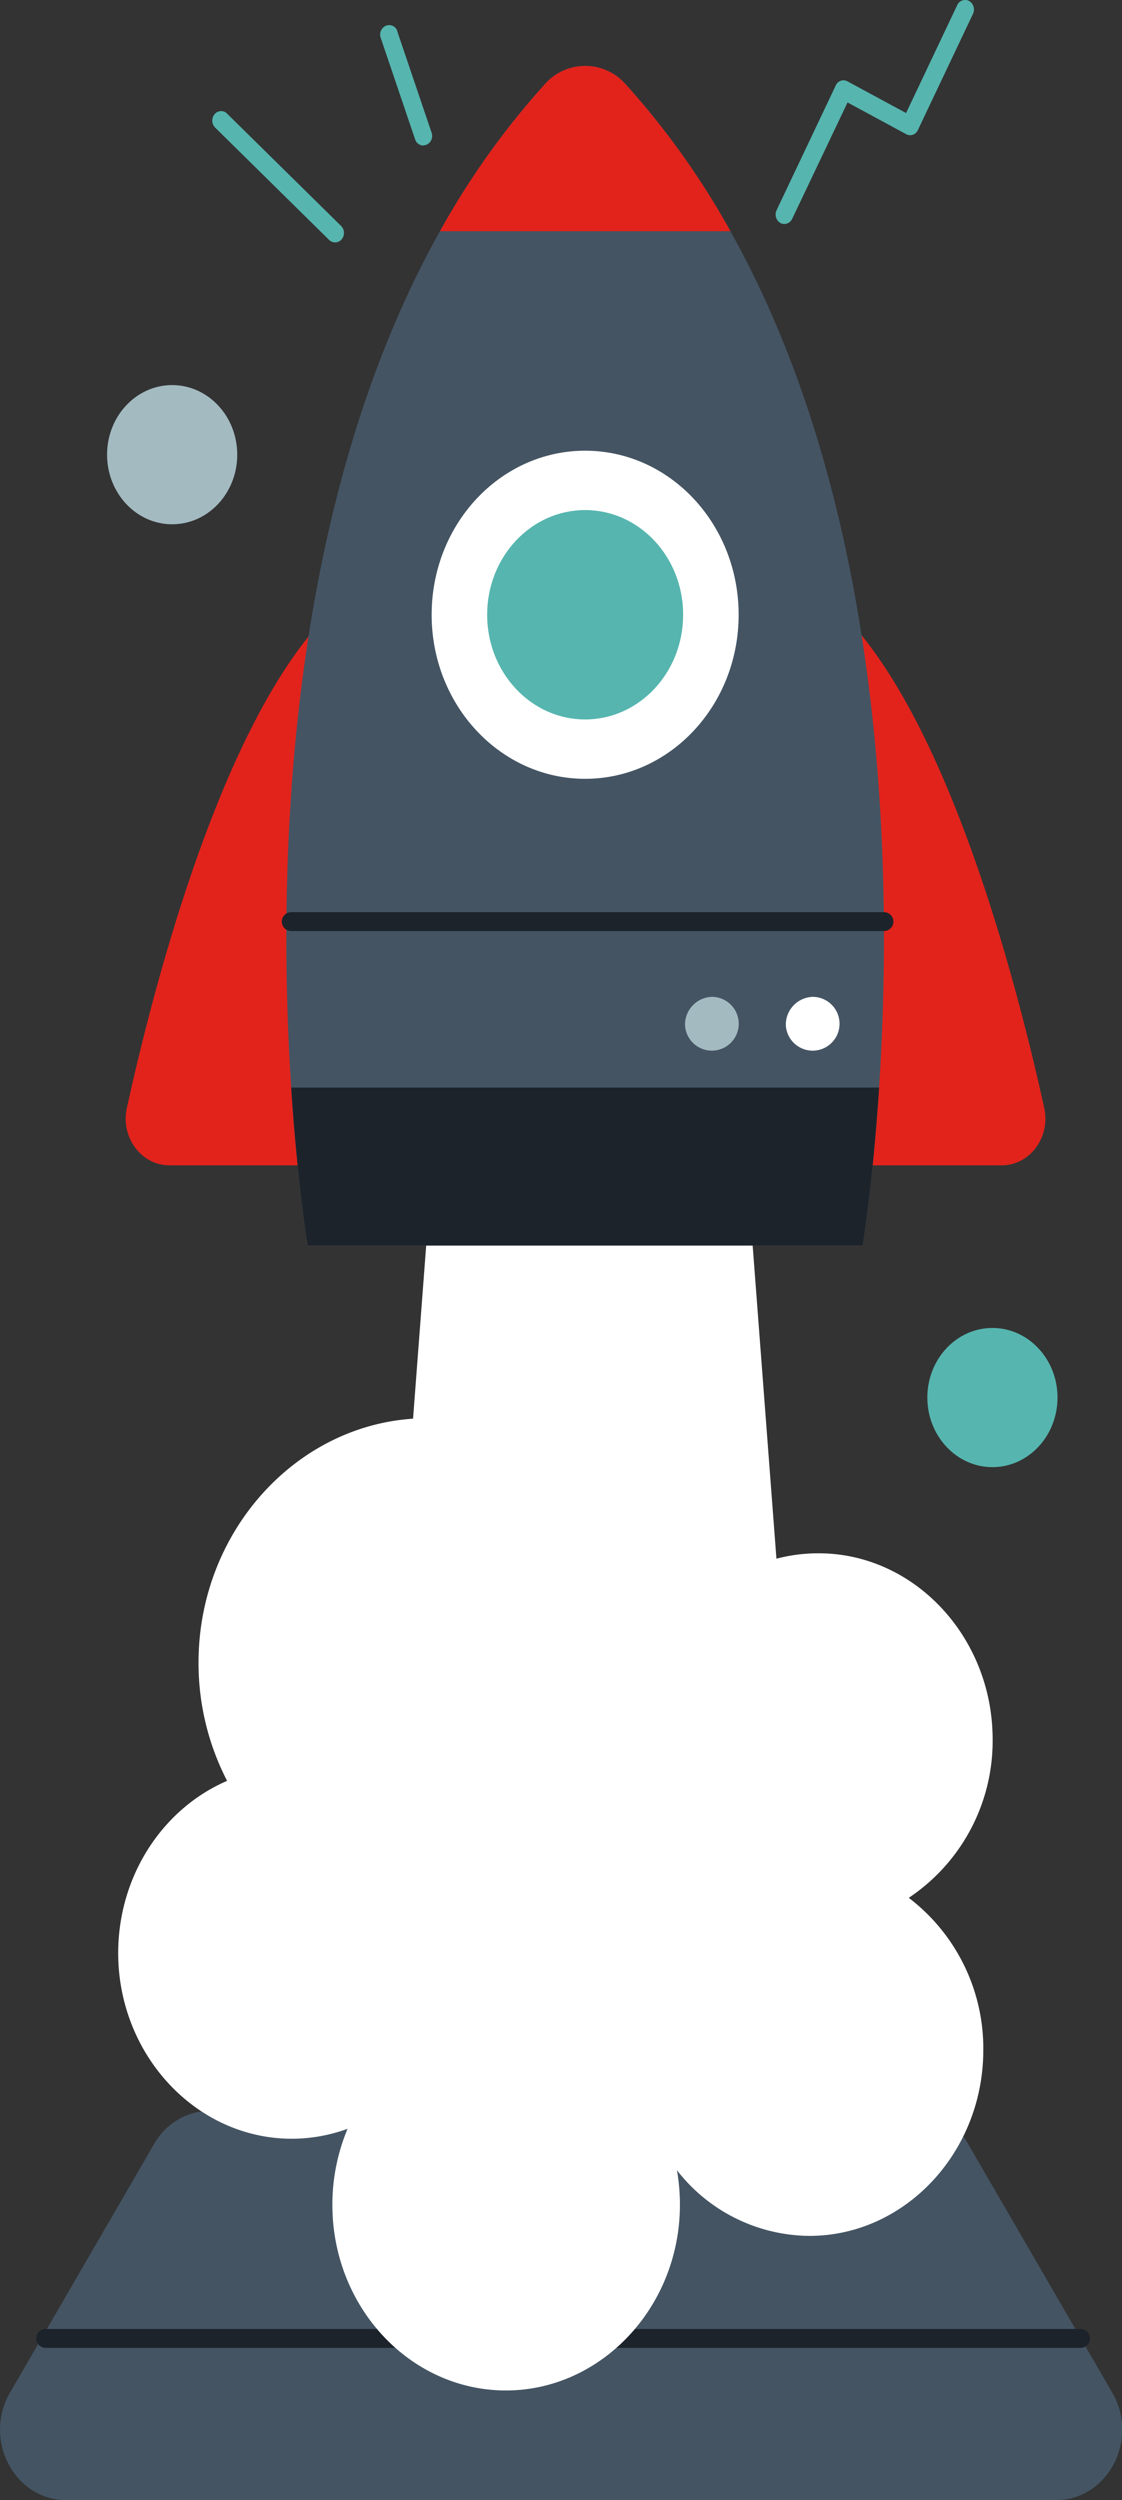 <?xml version="1.0" encoding="UTF-8"?> <svg xmlns="http://www.w3.org/2000/svg" xmlns:xlink="http://www.w3.org/1999/xlink" id="Layer_1" data-name="Layer 1" viewBox="0 0 225.83 502.92"><rect x="0" y="0" width="225.83" height="502.92" fill="#333333" stroke="none"/><defs><clipPath id="clip-path" transform="translate(-570.55 -132.72)"><rect x="570.55" y="132.71" width="225.84" height="502.93" fill="none"></rect></clipPath></defs><g id="Group_21255" data-name="Group 21255"><g clip-path="url(#clip-path)"><g id="Group_21235" data-name="Group 21235"><g id="Group_21231" data-name="Group 21231"><path id="Path_35983" data-name="Path 35983" d="M765.42,564l29,50c5.47,9.43-.89,21.61-11.28,21.61H583.84c-10.39,0-16.75-12.18-11.28-21.61l29-50a13.09,13.09,0,0,1,11.27-6.71H754.14A13.11,13.11,0,0,1,765.42,564" transform="translate(-570.55 -132.72)" fill="#445463"></path></g><g id="Group_21232" data-name="Group 21232"><path id="Path_35984" data-name="Path 35984" d="M788.05,605H579.75a1.9,1.9,0,0,1,0-3.8h208.3a1.9,1.9,0,0,1,0,3.8" transform="translate(-570.55 -132.72)" fill="#1c232b"></path></g><g id="Group_21233" data-name="Group 21233"><path id="Path_35985" data-name="Path 35985" d="M742.71,367.13h29.44c5.68,0,9.87-5.64,8.58-11.53-5-22.72-17.77-73.08-38-96.57Z" transform="translate(-570.55 -132.72)" fill="#e2231c"></path></g><g id="Group_21234" data-name="Group 21234"><path id="Path_35986" data-name="Path 35986" d="M634.1,367.13H604.66c-5.67,0-9.87-5.64-8.58-11.53,5-22.72,17.77-73.08,38-96.57Z" transform="translate(-570.55 -132.72)" fill="#e2231c"></path></g></g></g><g id="Group_21236" data-name="Group 21236"><path id="Path_35988" data-name="Path 35988" d="M720.59,364.19H657.78l-8.16,107.5h79.14Z" transform="translate(-570.55 -132.72)" fill="#fff"></path></g><g id="Group_21254" data-name="Group 21254"><g id="Group_21237" data-name="Group 21237"><path id="Path_35989" data-name="Path 35989" d="M696.47,149.68c73.2,80.6,47.7,233.57,47.7,233.57H632.48s-25.49-153,47.71-233.57a10.83,10.83,0,0,1,15.3-1,9.87,9.87,0,0,1,1,1" transform="translate(-570.55 -132.72)" fill="#445463"></path></g><g id="Group_21238" data-name="Group 21238"><path id="Path_35990" data-name="Path 35990" d="M747.49,351.48c-1.27,19.46-3.32,31.77-3.32,31.77H632.48s-2.05-12.31-3.32-31.77Z" transform="translate(-570.55 -132.72)" fill="#1c232b"></path></g><g id="Group_21239" data-name="Group 21239"><path id="Path_35991" data-name="Path 35991" d="M680.19,149.68a10.83,10.83,0,0,1,15.3-1,9.87,9.87,0,0,1,1,1,160.11,160.11,0,0,1,21.09,29.55H659.1a159.64,159.64,0,0,1,21.09-29.55" transform="translate(-570.55 -132.72)" fill="#e2231c"></path></g><g id="Group_21240" data-name="Group 21240"><path id="Path_35992" data-name="Path 35992" d="M616.16,490.75A51.6,51.6,0,0,1,610.51,467c.08-27.11,21-49.19,46.34-49,23.45.14,42.74,19,45.46,43.28a2.1,2.1,0,0,0,1.34,1.75,2,2,0,0,0,2.32-.86c6.24-10.26,17.06-17.05,29.37-17,19.13,0,34.85,16.69,35,37.12a37.94,37.94,0,0,1-16.88,32.18,38.1,38.1,0,0,1,15,31c-.18,20.47-16,37.1-35.16,37a34.08,34.08,0,0,1-26.5-13.21,40.56,40.56,0,0,1,.6,7.3c-.19,20.67-16.33,37.39-35.69,37-19-.4-34.26-17-34.26-37.33a39.43,39.43,0,0,1,3.06-15.3,32.92,32.92,0,0,1-11.55,2c-19.19-.2-34.75-17.12-34.62-37.62.12-15.56,9.15-28.86,21.9-34.36" transform="translate(-570.55 -132.72)" fill="#fff"></path></g><g id="Group_21241" data-name="Group 21241"><path id="Path_35993" data-name="Path 35993" d="M704.29,465a3.82,3.82,0,0,1-1.16-.2,4,4,0,0,1-2.59-3.35c-2.64-23.58-21.43-41.46-43.7-41.6a1.91,1.91,0,0,1,0-3.81c24.08.15,44.38,19.48,47.23,45a40,40,0,0,1,20-16,1.75,1.75,0,0,1,2.21,1.14l0,.09a1.93,1.93,0,0,1-1.16,2.39,33.66,33.66,0,0,0-17.74,14.5,3.76,3.76,0,0,1-3.18,1.85" transform="translate(-570.55 -132.72)" fill="#fff"></path></g><g id="Group_21242" data-name="Group 21242"><path id="Path_35994" data-name="Path 35994" d="M657.43,256.38c0,18.21,13.83,33,30.89,33s30.9-14.77,30.9-33-13.83-33-30.9-33-30.89,14.77-30.89,33" transform="translate(-570.55 -132.72)" fill="#fff"></path></g><g id="Group_21243" data-name="Group 21243"><path id="Path_35995" data-name="Path 35995" d="M668.6,256.38c0,11.63,8.83,21.06,19.72,21.06s19.73-9.43,19.73-21.06-8.83-21.06-19.73-21.06-19.72,9.43-19.72,21.06" transform="translate(-570.55 -132.72)" fill="#56b5af"></path></g><g id="Group_21244" data-name="Group 21244"><path id="Path_35996" data-name="Path 35996" d="M728.72,339a5.41,5.41,0,1,0,5.39-5.76,5.59,5.59,0,0,0-5.39,5.76" transform="translate(-570.55 -132.72)" fill="#fff"></path></g><g id="Group_21245" data-name="Group 21245"><path id="Path_35997" data-name="Path 35997" d="M708.43,339a5.41,5.41,0,1,0,5.39-5.76,5.58,5.58,0,0,0-5.39,5.76" transform="translate(-570.55 -132.72)" fill="#a3bac1"></path></g><g id="Group_21246" data-name="Group 21246"><path id="Path_35998" data-name="Path 35998" d="M655.77,162a1.78,1.78,0,0,1-1.67-1.25l-6.92-20.42a1.93,1.93,0,0,1,1.07-2.44,1.74,1.74,0,0,1,2.25,1l0,.1,6.92,20.42a1.93,1.93,0,0,1-1.07,2.44,1.78,1.78,0,0,1-.61.11" transform="translate(-570.55 -132.72)" fill="#56b5af"></path></g><g id="Group_21247" data-name="Group 21247"><path id="Path_35999" data-name="Path 35999" d="M638,181.48a1.72,1.72,0,0,1-1.21-.5l-22.94-22.6a2,2,0,0,1-.1-2.7,1.7,1.7,0,0,1,2.39-.22l.12.12,22.95,22.6a2,2,0,0,1,.1,2.69,1.7,1.7,0,0,1-1.31.61" transform="translate(-570.55 -132.72)" fill="#56b5af"></path></g><g id="Group_21248" data-name="Group 21248"><path id="Path_36000" data-name="Path 36000" d="M748.47,320H629.17a1.9,1.9,0,0,1,0-3.8h119.3a1.9,1.9,0,0,1,0,3.8" transform="translate(-570.55 -132.72)" fill="#1c232b"></path></g><g id="Group_21249" data-name="Group 21249"><path id="Path_36001" data-name="Path 36001" d="M704.15,530.86a1.64,1.64,0,0,1-.65-.13,2,2,0,0,1-1-2.46c5.9-16.27,16.75-20.75,24.81-21.64a36.21,36.21,0,0,1,16.05,2,2,2,0,0,1,1,2.45,1.76,1.76,0,0,1-2.2,1.15l-.1,0a33.44,33.44,0,0,0-14.54-1.75c-10.22,1.18-17.53,7.64-21.73,19.21a1.78,1.78,0,0,1-1.66,1.22" transform="translate(-570.55 -132.72)" fill="#fff"></path></g><g id="Group_21250" data-name="Group 21250"><path id="Path_36002" data-name="Path 36002" d="M658.9,515.5a1.81,1.81,0,0,1-1.75-1.54c-1.85-10.36-7.4-17.12-16.49-20.1a33.81,33.81,0,0,0-13.59-1.41,1.82,1.82,0,0,1-2-1.61v0a1.89,1.89,0,0,1,1.53-2.14,36.75,36.75,0,0,1,15,1.51c7.24,2.34,16.42,8.24,19.06,23.07a1.89,1.89,0,0,1-1.42,2.22,1.86,1.86,0,0,1-.33,0" transform="translate(-570.55 -132.72)" fill="#fff"></path></g><g id="Group_21251" data-name="Group 21251"><path id="Path_36003" data-name="Path 36003" d="M728.43,177.78a1.72,1.72,0,0,1-.8-.2,2,2,0,0,1-.78-2.56l11.91-25.1a1.75,1.75,0,0,1,1-.95,1.66,1.66,0,0,1,1.36.11l11.8,6.38,10.29-21.7a1.73,1.73,0,0,1,2.28-.9l.12.06a2,2,0,0,1,.79,2.56l-11.1,23.39a1.8,1.8,0,0,1-1,.95,1.66,1.66,0,0,1-1.36-.11l-11.8-6.38L730,176.73a1.79,1.79,0,0,1-1.6,1.05" transform="translate(-570.55 -132.72)" fill="#56b5af"></path></g><g id="Group_21252" data-name="Group 21252"><path id="Path_36004" data-name="Path 36004" d="M757.2,413.84c0,7.72,5.87,14,13.1,14s13.1-6.27,13.1-14-5.87-14-13.1-14-13.1,6.26-13.1,14" transform="translate(-570.55 -132.72)" fill="#56b5af"></path></g><g id="Group_21253" data-name="Group 21253"><path id="Path_36005" data-name="Path 36005" d="M592.1,224.18c0,7.72,5.86,14,13.1,14s13.1-6.26,13.1-14-5.87-14-13.1-14-13.1,6.26-13.1,14" transform="translate(-570.55 -132.72)" fill="#a3bac1"></path></g></g></g></svg> 